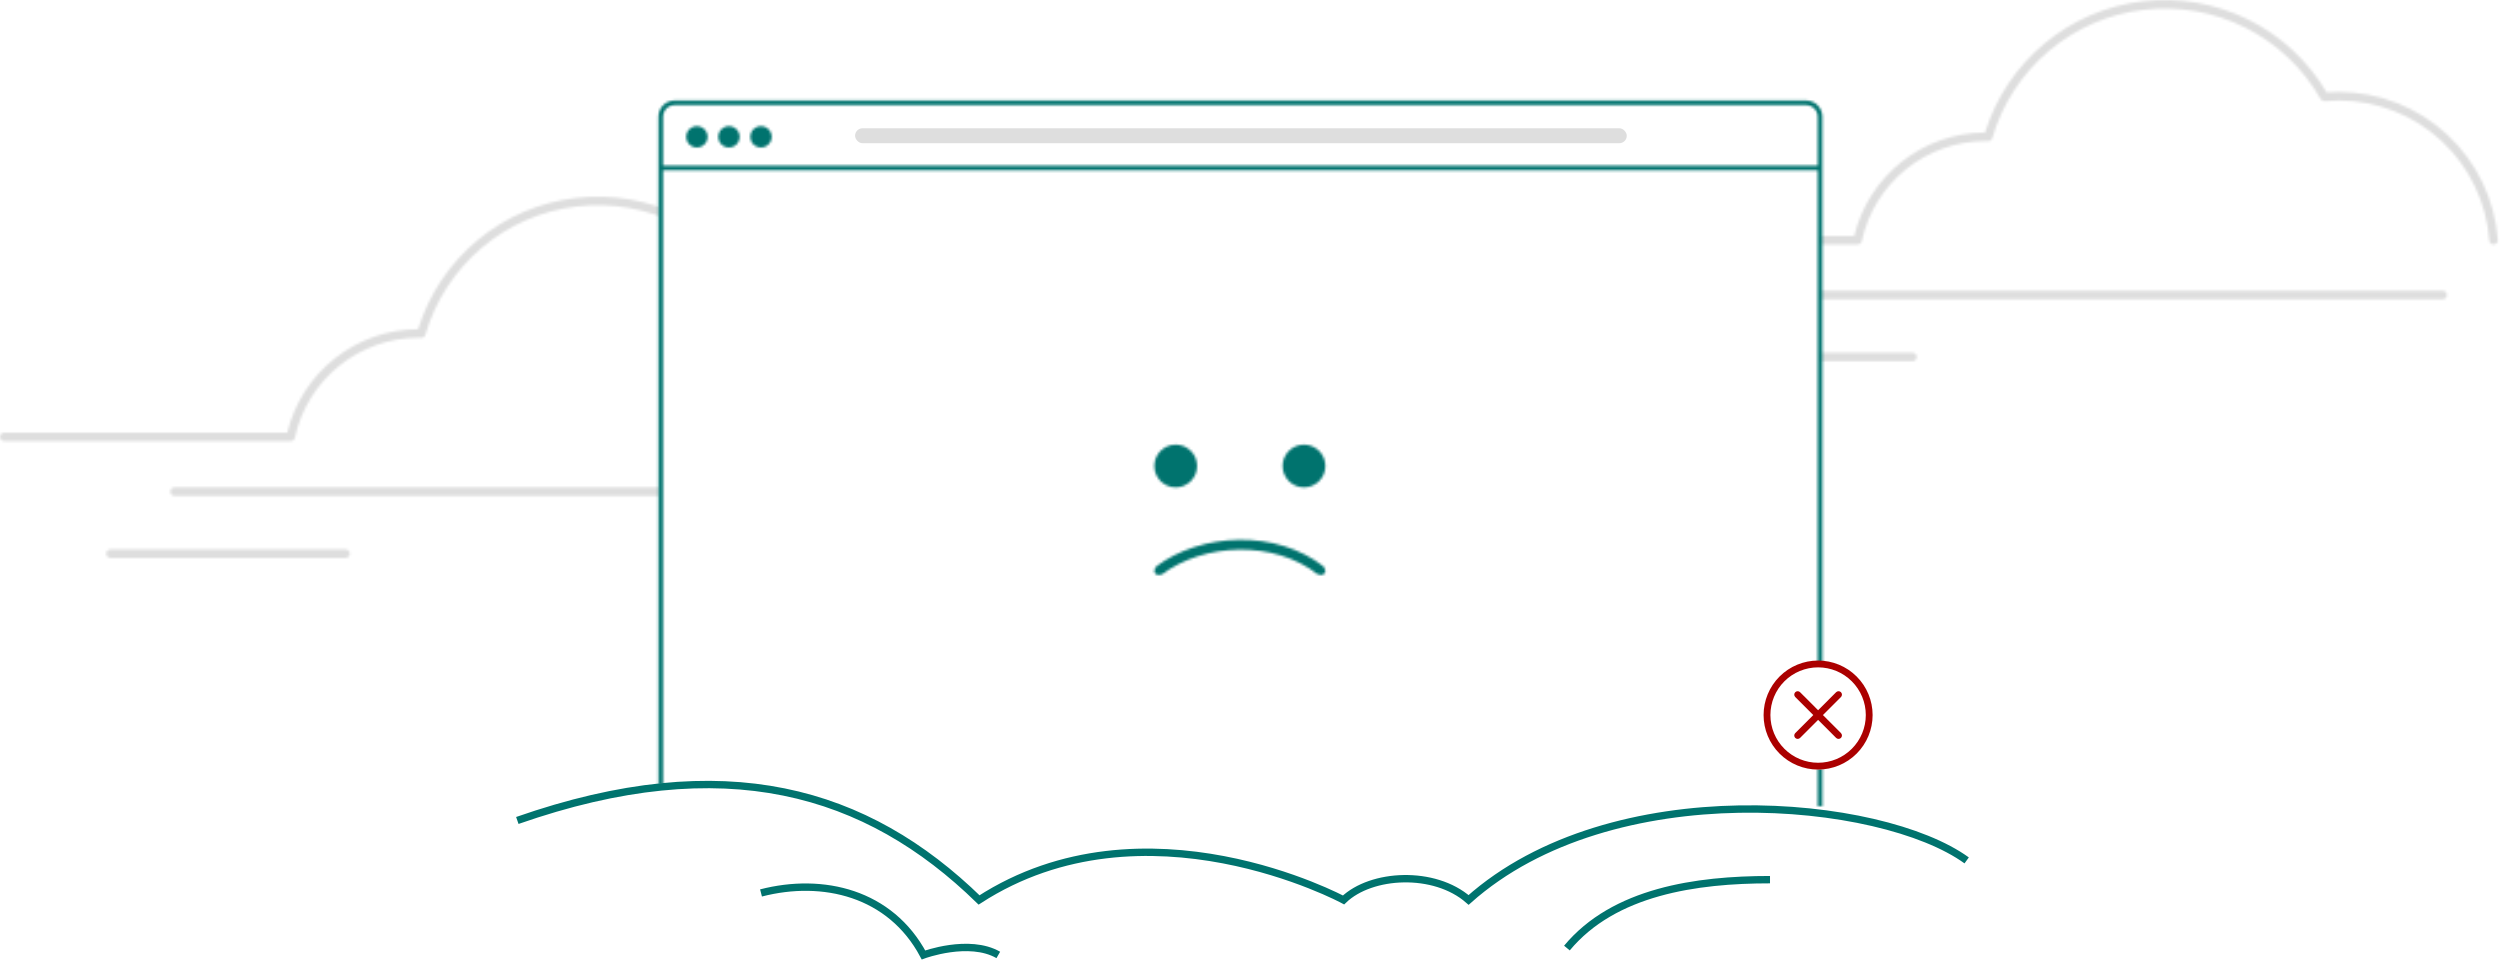<svg width="1017" height="391" viewBox="0 0 1017 391" fill="none" xmlns="http://www.w3.org/2000/svg">
<mask id="mask0_1709_2" style="mask-type:alpha" maskUnits="userSpaceOnUse" x="0" y="0" width="1017" height="227">
<path d="M1014.37 99.446C1013.93 99.445 1013.51 99.278 1013.19 98.978C1012.86 98.678 1012.67 98.267 1012.64 97.828C1011.5 82.377 1004.57 67.925 993.235 57.365C981.899 46.804 966.994 40.913 951.501 40.872C949.647 40.872 947.699 40.966 945.711 41.152C945.379 41.183 945.045 41.118 944.748 40.964C944.452 40.81 944.206 40.575 944.04 40.285C936.924 27.828 926.296 17.743 913.484 11.289C900.672 4.834 886.243 2.295 871.997 3.99C857.751 5.684 844.32 11.536 833.379 20.816C822.438 30.096 814.473 42.392 810.476 56.17C810.371 56.539 810.146 56.863 809.836 57.09C809.526 57.317 809.15 57.435 808.766 57.425L808.304 57.411L808.271 57.41C808.041 57.402 807.812 57.394 807.58 57.394C795.829 57.431 784.444 61.485 775.314 68.882C766.183 76.28 759.857 86.577 757.384 98.065C757.301 98.456 757.087 98.806 756.777 99.057C756.468 99.308 756.081 99.446 755.682 99.446H639.164C638.702 99.446 638.26 99.262 637.934 98.936C637.608 98.61 637.424 98.168 637.424 97.706C637.424 97.245 637.608 96.803 637.934 96.477C638.26 96.15 638.702 95.967 639.164 95.967H754.29C757.188 84.018 764.005 73.384 773.653 65.762C783.302 58.14 795.225 53.97 807.52 53.916C811.897 39.757 820.292 27.174 831.685 17.695C843.078 8.217 856.978 2.251 871.697 0.522C886.416 -1.206 901.32 1.377 914.599 7.958C927.878 14.539 938.959 24.834 946.498 37.594C948.209 37.46 949.887 37.393 951.501 37.393C967.873 37.438 983.625 43.663 995.604 54.823C1007.58 65.984 1014.91 81.256 1016.11 97.585C1016.12 97.812 1016.09 98.041 1016.02 98.258C1015.95 98.475 1015.83 98.675 1015.69 98.847C1015.54 99.02 1015.35 99.161 1015.15 99.263C1014.94 99.365 1014.72 99.425 1014.49 99.441C1014.48 99.443 1014.46 99.444 1014.44 99.444C1014.42 99.445 1014.39 99.446 1014.37 99.446Z" fill="#E5E5E5"/>
<path d="M993.677 121.745H708.445C707.983 121.745 707.541 121.562 707.215 121.236C706.889 120.91 706.705 120.468 706.705 120.006C706.705 119.545 706.889 119.103 707.215 118.776C707.541 118.45 707.983 118.267 708.445 118.267H993.677C994.138 118.267 994.581 118.45 994.907 118.776C995.233 119.103 995.416 119.545 995.416 120.006C995.416 120.468 995.233 120.91 994.907 121.236C994.581 121.562 994.138 121.745 993.677 121.745Z" fill="#E5E5E5"/>
<path d="M682.356 146.964H778.013C778.475 146.964 778.917 146.781 779.243 146.455C779.569 146.129 779.753 145.686 779.753 145.225C779.753 144.764 779.569 144.321 779.243 143.995C778.917 143.669 778.475 143.486 778.013 143.486H682.356C681.895 143.486 681.453 143.669 681.126 143.995C680.8 144.321 680.617 144.764 680.617 145.225C680.617 145.686 680.8 146.129 681.126 146.455C681.453 146.781 681.895 146.964 682.356 146.964Z" fill="#E5E5E5"/>
<path d="M376.946 179.45C376.506 179.449 376.083 179.282 375.761 178.982C375.44 178.682 375.244 178.271 375.213 177.832C374.076 162.381 367.146 147.93 355.811 137.369C344.475 126.808 329.569 120.918 314.076 120.876C312.222 120.876 310.275 120.97 308.287 121.156C307.955 121.187 307.62 121.122 307.324 120.968C307.027 120.815 306.782 120.579 306.616 120.289C299.499 107.832 288.872 97.748 276.06 91.293C263.248 84.838 248.818 82.299 234.573 83.994C220.327 85.688 206.895 91.54 195.955 100.82C185.014 110.1 177.048 122.396 173.052 136.174C172.946 136.544 172.721 136.867 172.412 137.094C172.102 137.322 171.726 137.439 171.342 137.429L170.879 137.415C170.639 137.407 170.398 137.399 170.156 137.399C158.405 137.435 147.02 141.489 137.889 148.887C128.759 156.284 122.432 166.581 119.959 178.069C119.877 178.46 119.663 178.81 119.353 179.061C119.043 179.313 118.656 179.45 118.257 179.45H1.739C1.278 179.45 0.836 179.267 0.509 178.94C0.183 178.614 0 178.172 0 177.711C0 177.249 0.183 176.807 0.509 176.481C0.836 176.155 1.278 175.971 1.739 175.971H116.866C119.764 164.022 126.581 153.388 136.229 145.766C145.877 138.144 157.8 133.974 170.096 133.92C174.473 119.761 182.868 107.178 194.261 97.7C205.653 88.221 219.554 82.255 234.272 80.526C248.991 78.798 263.896 81.381 277.174 87.962C290.453 94.543 301.535 104.838 309.074 117.598C310.784 117.465 312.463 117.397 314.076 117.397C330.449 117.442 346.201 123.667 358.18 134.828C370.159 145.988 377.482 161.26 378.683 177.589C378.699 177.817 378.67 178.045 378.597 178.262C378.525 178.479 378.411 178.679 378.261 178.851C378.111 179.024 377.929 179.165 377.724 179.267C377.52 179.369 377.297 179.43 377.07 179.446L377.048 179.447L377.033 179.448C377.01 179.449 376.986 179.45 376.963 179.45L376.946 179.45Z" fill="#E5E5E5"/>
<path d="M356.253 201.75H71.02C70.559 201.75 70.117 201.566 69.79 201.24C69.464 200.914 69.281 200.472 69.281 200.01C69.281 199.549 69.464 199.107 69.79 198.781C70.117 198.454 70.559 198.271 71.02 198.271H356.253C356.714 198.271 357.156 198.454 357.482 198.781C357.809 199.107 357.992 199.549 357.992 200.01C357.992 200.472 357.809 200.914 357.482 201.24C357.156 201.566 356.714 201.75 356.253 201.75Z" fill="#E5E5E5"/>
<path d="M44.932 226.968H140.589C141.05 226.968 141.493 226.785 141.819 226.459C142.145 226.133 142.328 225.69 142.328 225.229C142.328 224.768 142.145 224.326 141.819 223.999C141.493 223.673 141.05 223.49 140.589 223.49H44.932C44.471 223.49 44.028 223.673 43.702 223.999C43.376 224.326 43.193 224.768 43.193 225.229C43.193 225.69 43.376 226.133 43.702 226.459C44.028 226.785 44.471 226.968 44.932 226.968Z" fill="#E5E5E5"/>
</mask>
<g mask="url(#mask0_1709_2)">
<path d="M1068 -16H740V227H1068V-16Z" fill="#DEDEDE"/>
<path d="M268 0H-49V291H268V0Z" fill="#DEDEDE"/>
</g>
<mask id="mask1_1709_2" style="mask-type:alpha" maskUnits="userSpaceOnUse" x="267" y="40" width="475" height="288">
<mask id="mask2_1709_2" style="mask-type:alpha" maskUnits="userSpaceOnUse" x="267" y="40" width="475" height="326">
<path d="M283.494 60.003C285.895 60.003 287.842 58.056 287.842 55.655C287.842 53.254 285.895 51.307 283.494 51.307C281.092 51.307 279.146 53.254 279.146 55.655C279.146 58.056 281.092 60.003 283.494 60.003Z" fill="#00736E"/>
<path d="M300.886 55.655C300.886 58.056 298.939 60.003 296.538 60.003C294.136 60.003 292.19 58.056 292.19 55.655C292.19 53.254 294.136 51.307 296.538 51.307C298.939 51.307 300.886 53.254 300.886 55.655Z" fill="#00736E"/>
<path d="M309.582 60.003C311.983 60.003 313.93 58.056 313.93 55.655C313.93 53.254 311.983 51.307 309.582 51.307C307.181 51.307 305.234 53.254 305.234 55.655C305.234 58.056 307.181 60.003 309.582 60.003Z" fill="#00736E"/>
<path fill-rule="evenodd" clip-rule="evenodd" d="M734.725 365.984C736.479 365.982 738.16 365.283 739.399 364.043C740.638 362.802 741.334 361.12 741.334 359.367L741.335 47.489C741.335 47.389 741.332 47.289 741.328 47.19C741.322 47.069 741.313 46.948 741.301 46.828C741.149 45.316 740.48 43.894 739.396 42.81C738.157 41.571 736.477 40.874 734.725 40.872L274.449 40.872C272.696 40.874 271.015 41.573 269.776 42.813C268.537 44.054 267.841 45.736 267.84 47.489L267.84 359.367C267.84 359.637 267.857 359.905 267.889 360.171C268.068 361.63 268.729 362.996 269.778 364.046C271.017 365.285 272.697 365.982 274.449 365.984L274.458 365.984L734.725 365.984ZM739.447 359.367L739.447 69.267H269.727L269.727 359.372C269.73 360.625 270.229 361.825 271.114 362.71C272.001 363.597 273.204 364.096 274.458 364.097L734.725 364.097C735.978 364.094 737.179 363.594 738.064 362.708C738.949 361.821 739.447 360.619 739.447 359.367ZM269.727 67.377L269.727 47.489C269.728 46.236 270.226 45.035 271.111 44.148C271.996 43.261 273.196 42.762 274.449 42.759H734.717C735.971 42.76 737.173 43.259 738.06 44.146C738.947 45.033 739.446 46.235 739.447 47.489V67.377H269.727Z" fill="#00736E"/>
<path d="M478.286 198.271C483.089 198.271 486.982 194.378 486.982 189.575C486.982 184.772 483.089 180.879 478.286 180.879C473.483 180.879 469.59 184.772 469.59 189.575C469.59 194.378 473.483 198.271 478.286 198.271Z" fill="#00736E"/>
<path d="M530.463 198.271C535.265 198.271 539.159 194.378 539.159 189.575C539.159 184.772 535.265 180.879 530.463 180.879C525.66 180.879 521.767 184.772 521.767 189.575C521.767 194.378 525.66 198.271 530.463 198.271Z" fill="#00736E"/>
<path d="M536.179 233.755C518.261 219.587 489.703 220.801 472.535 233.781L472.378 233.573C472.087 233.794 471.723 233.925 471.329 233.925C470.369 233.925 469.59 233.147 469.59 232.186C469.59 231.619 469.861 231.116 470.28 230.799L470.123 230.591C488.61 216.613 519.185 215.219 538.66 230.617L538.498 230.822C538.901 231.14 539.159 231.633 539.159 232.186C539.159 233.147 538.38 233.925 537.42 233.925C537.012 233.925 536.637 233.785 536.341 233.55L536.179 233.755Z" fill="#00736E"/>
</mask>
<g mask="url(#mask2_1709_2)">
<path d="M893 -29H221V319H679V328H978V227H893V-29Z" fill="#00736E"/>
</g>
</mask>
<g mask="url(#mask1_1709_2)">
<path fill-rule="evenodd" clip-rule="evenodd" d="M250 28H917V269H717V313H838V446H690V424H219V203H250V28Z" fill="#00736E"/>
</g>
<path d="M210.446 333.766C294.833 304.276 352.627 321.591 398.282 366.1C465.676 322.461 546.55 366.1 546.55 366.1C557.855 355.236 583.509 353.932 597.422 366.1C655.686 314.2 765.257 324.794 800.042 350.012M309.581 363.252C334.8 356.73 362.193 363.252 375.672 388.471C375.672 388.471 394.221 381.624 406.108 388.471M637.425 385.672C656.556 362.628 690.036 357.845 720.038 357.845" stroke="#00736E" stroke-width="3"/>
<g clip-path="url(#clip0_1709_2)">
<path d="M739.604 310.288C734.458 310.288 729.522 308.244 725.884 304.605C722.245 300.966 720.201 296.031 720.201 290.885C720.201 285.739 722.245 280.803 725.884 277.165C729.522 273.526 734.458 271.482 739.604 271.482C744.75 271.482 749.685 273.526 753.324 277.165C756.963 280.803 759.007 285.739 759.007 290.885C759.007 296.031 756.963 300.966 753.324 304.605C749.685 308.244 744.75 310.288 739.604 310.288ZM739.604 313.06C745.485 313.06 751.125 310.724 755.284 306.565C759.443 302.406 761.779 296.766 761.779 290.885C761.779 285.004 759.443 279.363 755.284 275.205C751.125 271.046 745.485 268.71 739.604 268.71C733.723 268.71 728.082 271.046 723.924 275.205C719.765 279.363 717.429 285.004 717.429 290.885C717.429 296.766 719.765 302.406 723.924 306.565C728.082 310.724 733.723 313.06 739.604 313.06V313.06Z" fill="#AB0000"/>
<path d="M730.307 281.588C730.436 281.459 730.589 281.356 730.757 281.286C730.926 281.217 731.106 281.181 731.288 281.181C731.471 281.181 731.651 281.217 731.82 281.286C731.988 281.356 732.141 281.459 732.27 281.588L739.604 288.925L746.938 281.588C747.067 281.459 747.22 281.357 747.389 281.287C747.557 281.217 747.737 281.181 747.92 281.181C748.102 281.181 748.282 281.217 748.451 281.287C748.619 281.357 748.772 281.459 748.901 281.588C749.03 281.717 749.132 281.87 749.202 282.038C749.271 282.206 749.307 282.387 749.307 282.569C749.307 282.751 749.271 282.932 749.202 283.1C749.132 283.268 749.03 283.421 748.901 283.55L741.564 290.885L748.901 298.219C749.03 298.348 749.132 298.501 749.202 298.669C749.271 298.838 749.307 299.018 749.307 299.2C749.307 299.383 749.271 299.563 749.202 299.731C749.132 299.9 749.03 300.053 748.901 300.182C748.772 300.31 748.619 300.413 748.451 300.482C748.282 300.552 748.102 300.588 747.92 300.588C747.737 300.588 747.557 300.552 747.389 300.482C747.22 300.413 747.067 300.31 746.938 300.182L739.604 292.844L732.27 300.182C732.141 300.31 731.988 300.413 731.819 300.482C731.651 300.552 731.471 300.588 731.288 300.588C731.106 300.588 730.926 300.552 730.757 300.482C730.589 300.413 730.436 300.31 730.307 300.182C730.178 300.053 730.076 299.9 730.006 299.731C729.937 299.563 729.901 299.383 729.901 299.2C729.901 299.018 729.937 298.838 730.006 298.669C730.076 298.501 730.178 298.348 730.307 298.219L737.644 290.885L730.307 283.55C730.178 283.422 730.076 283.269 730.006 283.1C729.936 282.932 729.9 282.751 729.9 282.569C729.9 282.387 729.936 282.206 730.006 282.038C730.076 281.87 730.178 281.717 730.307 281.588Z" fill="#AB0000"/>
</g>
<rect x="347.844" y="52.177" width="313.929" height="6.087" rx="3.044" fill="#DEDEDE"/>
<defs>
<clipPath id="clip0_1709_2">
<rect width="44.35" height="44.35" fill="white" transform="translate(717.429 268.71)"/>
</clipPath>
</defs>
</svg>
